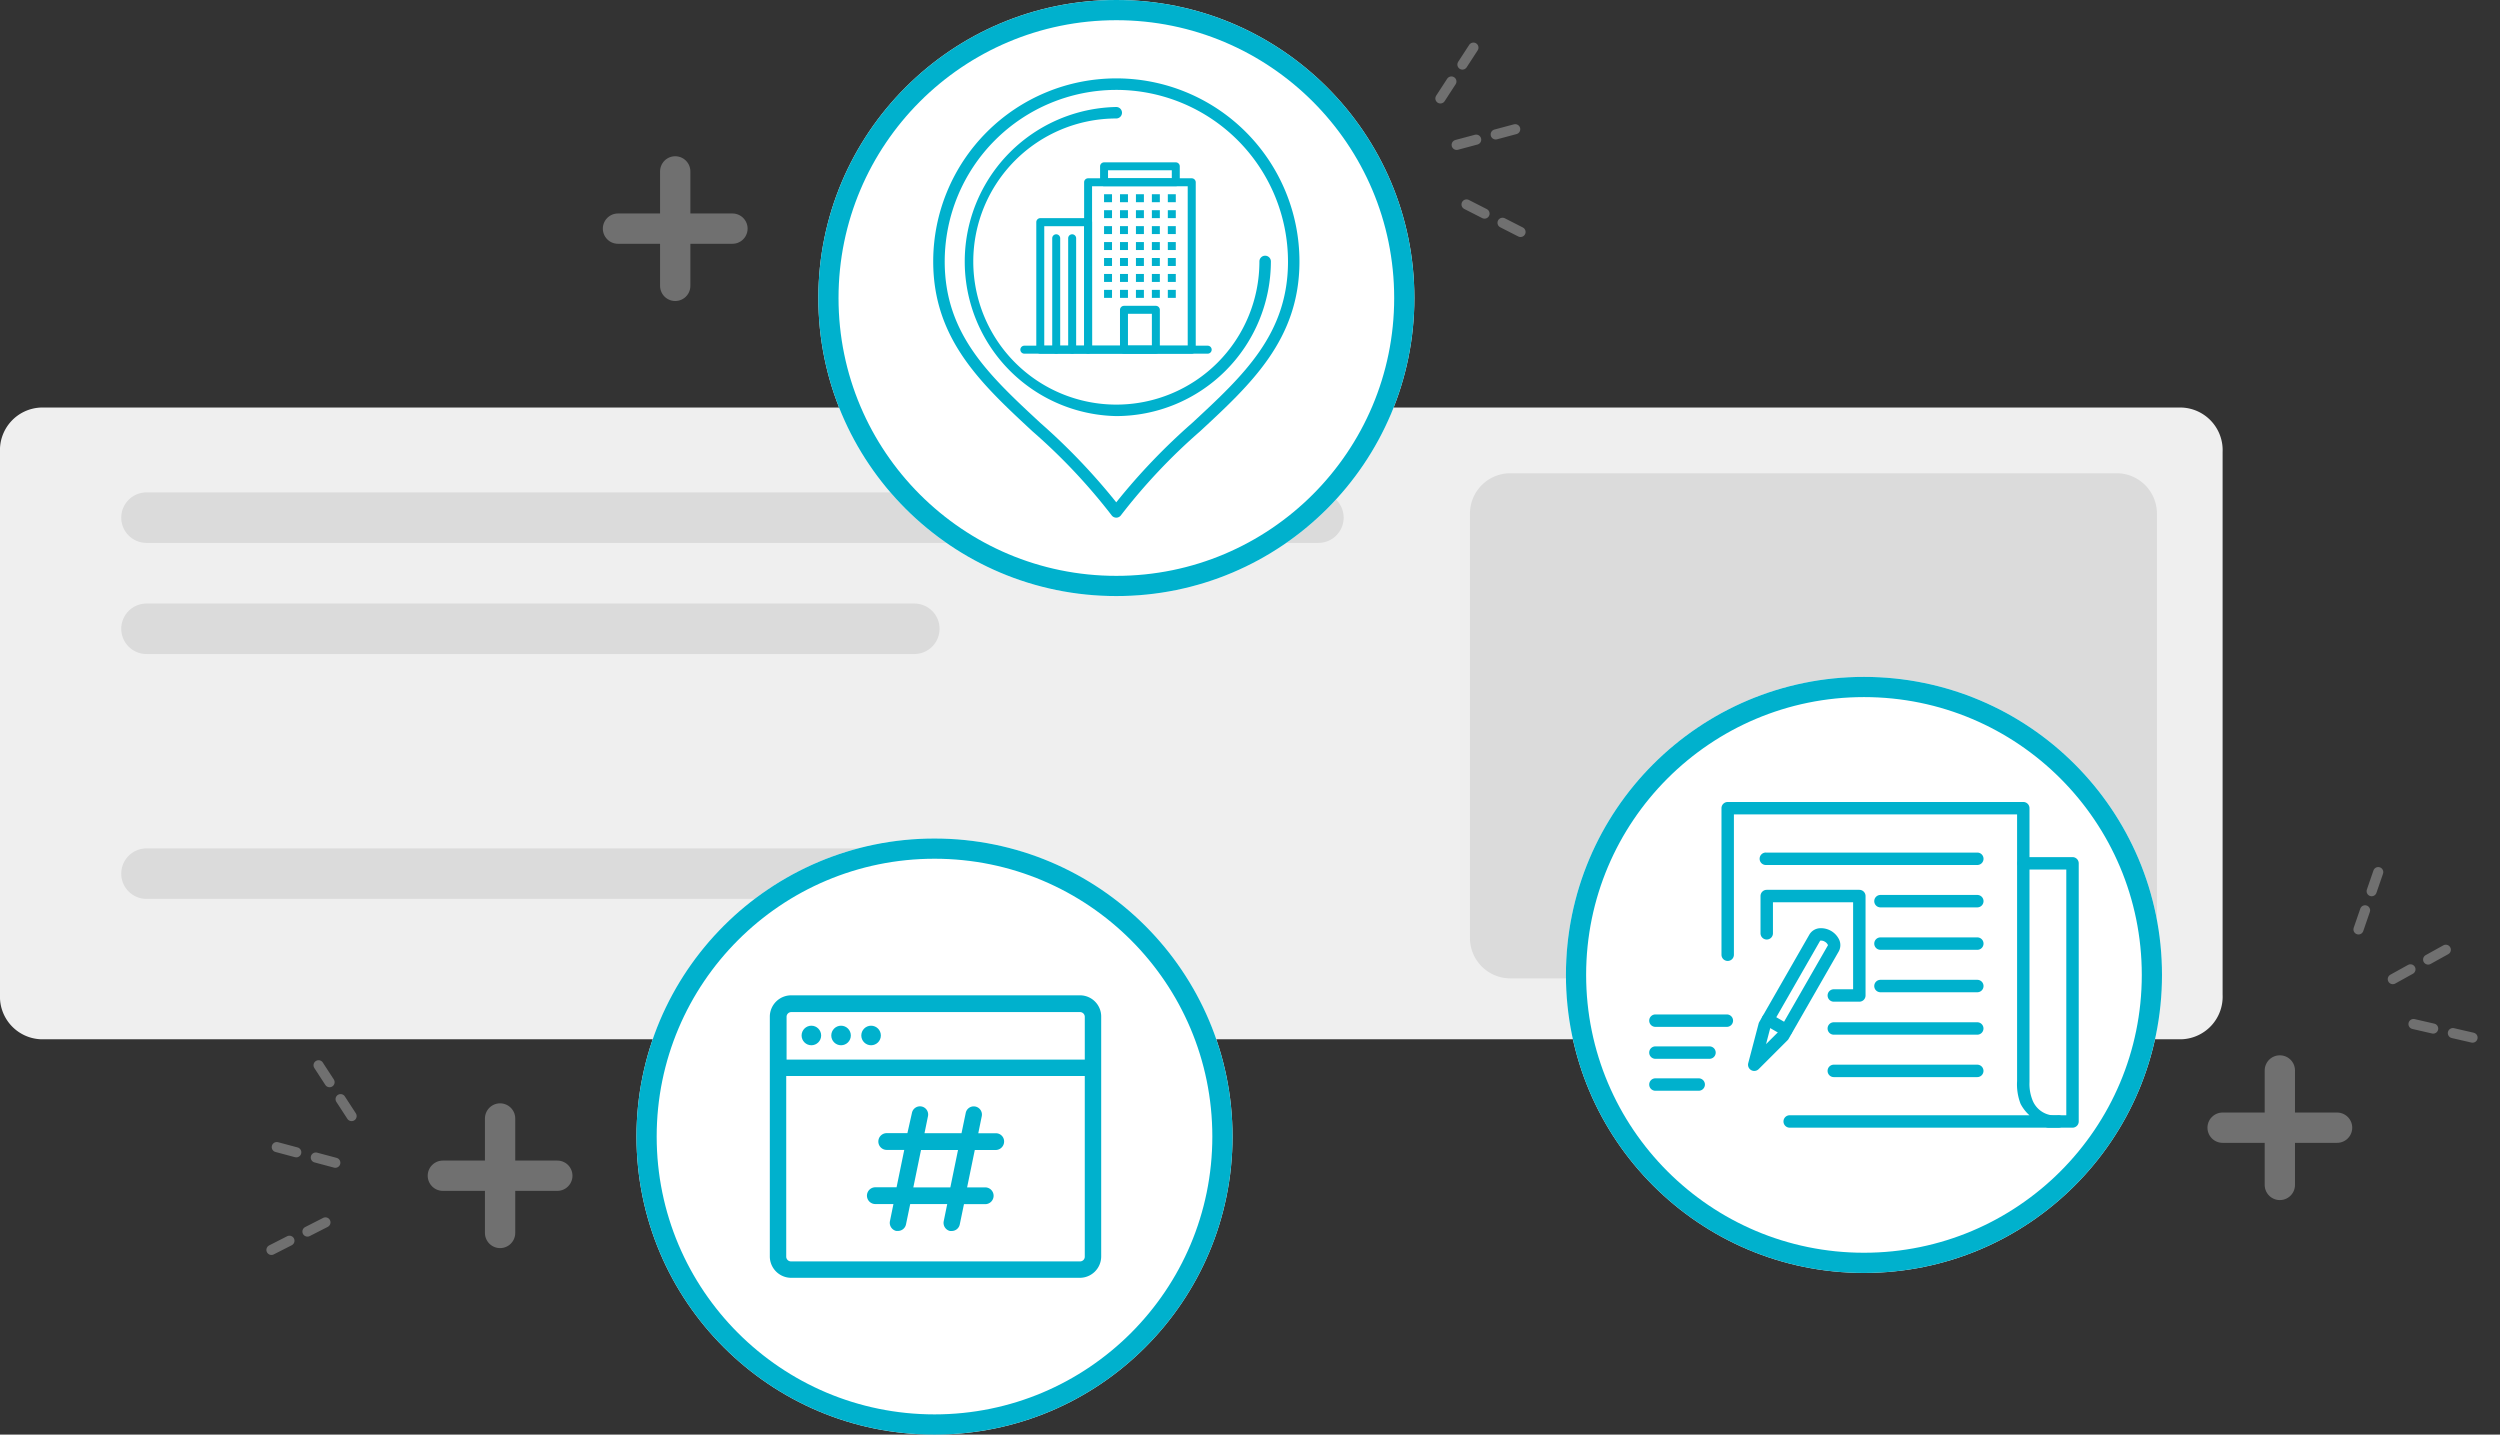 <svg xmlns="http://www.w3.org/2000/svg" width="247.457" height="142">
    <rect width="100%" height="100%" fill="#333333" stroke="none"/>
    <defs>
        <style>
            .cls-3{fill:#fff;stroke:#00b1cd;stroke-width:2px}.cls-4{fill:#00b1cd}.cls-5,.cls-6,.cls-7,.cls-9{fill:none}.cls-5,.cls-7{stroke:#707070}.cls-5,.cls-6,.cls-7{stroke-linecap:round}.cls-5{stroke-width:3px}.cls-6{stroke:#dbdbdb;stroke-width:5px}.cls-7{stroke-dasharray:2 2}.cls-8{stroke:none}
        </style>
    </defs>
    <g id="Group_8153" data-name="Group 8153" transform="translate(-552.752 -315.5)">
        <g id="Group_8151" data-name="Group 8151" transform="translate(-13.248 -10.5)">
            <path id="Path_6086" data-name="Path 6086" d="M314 60h212a4.218 4.218 0 0 1 4 4.406v53.714a4.218 4.218 0 0 1-4 4.406H314a4.218 4.218 0 0 1-4-4.406V64.406A4.218 4.218 0 0 1 314 60z" transform="translate(256 306.342)" style="fill:#efefef"/>
            <path id="Path_28676" data-name="Path 28676" d="M84 0h60a4 4 0 0 1 4 4v42a4 4 0 0 1-4 4H84a4 4 0 0 1-4-4V4a4 4 0 0 1 4-4z" transform="translate(631.5 372.842)" style="fill:#dbdbdb"/>
            <g id="Ellipse_446" data-name="Ellipse 446" class="cls-3" transform="translate(721 393)">
                <circle class="cls-8" cx="29.5" cy="29.5" r="29.5"/>
                <circle class="cls-9" cx="29.5" cy="29.5" r="28.5"/>
            </g>
            <g id="Group_8143" data-name="Group 8143" transform="translate(19.378 -374.367)">
                <g id="Group_8137" data-name="Group 8137" transform="translate(709.864 779.748)">
                    <g id="Group_8136" data-name="Group 8136">
                        <path id="Path_28658" data-name="Path 28658" class="cls-4" d="M36.514 31.334a.615.615 0 1 0 0 1.23h4.215v24.322h-1.75a.615.615 0 1 0 0 1.23h2.365a.615.615 0 0 0 .615-.615V31.949a.615.615 0 0 0-.615-.615z" transform="translate(.557 -25.876)"/>
                        <path id="Path_28659" data-name="Path 28659" class="cls-4" d="M12.7 26.9a.615.615 0 0 0-.615.615v14.504a.615.615 0 1 0 1.23 0v-13.89h28.03v26.449-.053a5.374 5.374 0 0 0 .346 2.254 4.013 4.013 0 0 0 .875 1.129H18.837a.615.615 0 1 0 0 1.23h26.6a.615.615 0 1 0 0-1.23 2.389 2.389 0 0 1-2.6-1.584 4.3 4.3 0 0 1-.264-1.692V27.514a.615.615 0 0 0-.615-.615H12.7z" transform="translate(-4.93 -26.898)"/>
                        <path id="Path_28663" data-name="Path 28663" class="cls-4" d="M21 36.5a1.288 1.288 0 0 0-1.009.61l-4.972 8.675a.615.615 0 0 0-.062.149l-1.029 3.922a.615.615 0 0 0 1.029.591l2.862-2.86a.615.615 0 0 0 .1-.13l4.974-8.673a1.3 1.3 0 0 0 .022-1.18A2 2 0 0 0 21 36.5zm.058 1.223c-.013.022-.03.008.055 0a.723.723 0 0 1 .392.106.74.74 0 0 1 .291.291c.037.079.016.075.029.053l-4.934 8.6-1.2 1.2.43-1.644 4.934-8.606z" transform="translate(-4.125 -24.002)"/>
                        <path id="Path_28664" data-name="Path 28664" class="cls-4" d="M15.583 43.346a.615.615 0 0 0-.264 1.151l1.8 1.041a.615.615 0 0 0 .618-1.065l-1.8-1.041a.615.615 0 0 0-.353-.087z" transform="translate(-3.871 -22.422)"/>
                        <path id="Path_28665" data-name="Path 28665" class="cls-4" d="M10.516 41.268a.615.615 0 1 0 0 1.23h7.07a.615.615 0 1 0 0-1.23z" transform="translate(-9.9 -20.237)"/>
                        <path id="Path_28666" data-name="Path 28666" class="cls-4" d="M10.516 43.838a.615.615 0 1 0 0 1.23h5.352a.615.615 0 1 0 0-1.23z" transform="translate(-9.9 -19.645)"/>
                        <path id="Path_28667" data-name="Path 28667" class="cls-4" d="M10.516 46.408a.615.615 0 1 0 0 1.23H14.8a.615.615 0 1 0 0-1.23z" transform="translate(-9.9 -19.053)"/>
                        <path id="Path_28668" data-name="Path 28668" class="cls-4" d="M21.236 48.033a.615.615 0 1 0 0 1.23h14.2a.615.615 0 1 0 0-1.23z" transform="translate(-2.963 -22.029)"/>
                        <path id="Path_28669" data-name="Path 28669" class="cls-4" d="M15.84 33.967a.615.615 0 0 0-.615.615v3.689a.615.615 0 1 0 1.23 0V35.2h7.935v8.61h-1.91a.615.615 0 1 0 0 1.23h2.526a.615.615 0 0 0 .615-.615v-9.843a.615.615 0 0 0-.615-.615z" transform="translate(-4.206 -25.27)"/>
                        <path id="Path_28670" data-name="Path 28670" class="cls-4" d="M24.99 37.793a.615.615 0 1 0 0 1.23h9.586a.615.615 0 1 0 0-1.23z" transform="translate(-2.098 -24.388)"/>
                        <path id="Path_28671" data-name="Path 28671" class="cls-4" d="M21.236 44.621a.615.615 0 1 0 0 1.23h14.2a.615.615 0 1 0 0-1.23z" transform="translate(-2.963 -22.815)"/>
                        <path id="Path_28672" data-name="Path 28672" class="cls-4" d="M24.99 41.207a.615.615 0 1 0 0 1.23h9.586a.615.615 0 1 0 0-1.23z" transform="translate(-2.098 -23.602)"/>
                        <path id="Path_28673" data-name="Path 28673" class="cls-4" d="M24.99 34.379a.615.615 0 1 0 0 1.23h9.586a.615.615 0 1 0 0-1.23z" transform="translate(-2.098 -25.175)"/>
                        <path id="Path_28674" data-name="Path 28674" class="cls-4" d="M15.74 30.967a.616.616 0 0 0 .06 1.233h20.9a.615.615 0 1 0 0-1.23H15.8a.615.615 0 0 0-.062 0z" transform="translate(-4.222 -25.961)"/>
                    </g>
                </g>
            </g>
            <g id="Group_8144" data-name="Group 8144" transform="translate(131.335 64.211)">
                <path id="Line_812" data-name="Line 812" class="cls-5" transform="translate(484.165 372.5)" d="M0 0v11.33"/>
                <path id="Line_813" data-name="Line 813" class="cls-5" transform="translate(478.5 378.165)" d="M11.33 0H0"/>
            </g>
            <g id="Group_8145" data-name="Group 8145" transform="translate(148.67 -29.535)">
                <path id="Line_812-2" data-name="Line 812" class="cls-5" transform="translate(484.165 372.5)" d="M0 0v11.33"/>
                <path id="Line_813-2" data-name="Line 813" class="cls-5" transform="translate(478.5 378.165)" d="M11.33 0H0"/>
            </g>
            <g id="Group_8146" data-name="Group 8146" transform="translate(307.5 59.457)">
                <path id="Line_812-3" data-name="Line 812" class="cls-5" transform="translate(484.165 372.5)" d="M0 0v11.33"/>
                <path id="Line_813-3" data-name="Line 813" class="cls-5" transform="translate(478.5 378.165)" d="M11.33 0H0"/>
            </g>
            <path id="Line_814" data-name="Line 814" class="cls-6" transform="translate(580.5 377.238)" d="M116 0H0"/>
            <path id="Line_815" data-name="Line 815" class="cls-6" transform="translate(580.5 388.238)" d="M76 0H0"/>
            <path id="Line_816" data-name="Line 816" class="cls-6" transform="translate(580.5 412.475)" d="M76 0H0"/>
            <g id="Ellipse_451" data-name="Ellipse 451" class="cls-3" transform="translate(647 326)">
                <circle class="cls-8" cx="29.5" cy="29.5" r="29.5"/>
                <circle class="cls-9" cx="29.5" cy="29.5" r="28.5"/>
            </g>
            <g id="Group_8149" data-name="Group 8149" transform="translate(587.248 333.762)">
                <g id="Group_8134" data-name="Group 8134" transform="translate(71.126)">
                    <g id="Group_8125" data-name="Group 8125">
                        <g id="Group_8124" data-name="Group 8124">
                            <g id="Group_8121" data-name="Group 8121">
                                <path id="Path_28648" data-name="Path 28648" class="cls-4" d="M89.8 43.477a.568.568 0 0 1-.459-.234 57.816 57.816 0 0 0-7.821-8.3c-5.059-4.691-9.838-9.121-9.838-16.821a18.126 18.126 0 0 1 36.252 0c0 7.7-4.782 12.127-9.845 16.816a57.753 57.753 0 0 0-7.83 8.309.568.568 0 0 1-.459.23zm0-42.341a17 17 0 0 0-16.98 16.982c0 7.2 4.39 11.274 9.474 15.987a61.967 61.967 0 0 1 7.506 7.854 61.908 61.908 0 0 1 7.519-7.859c5.087-4.712 9.481-8.782 9.481-15.983a17.009 17.009 0 0 0-17-16.981z" transform="translate(-71.684)"/>
                            </g>
                            <g id="Group_8122" data-name="Group 8122" transform="translate(2.829 2.829)">
                                <path id="Path_28649" data-name="Path 28649" class="cls-4" d="M115.79 59.413a15.3 15.3 0 0 1 0-30.594.568.568 0 1 1 0 1.136 14.161 14.161 0 1 0 14.17 14.151.568.568 0 1 1 1.136 0 15.324 15.324 0 0 1-15.306 15.307z" transform="translate(-100.503 -28.819)"/>
                            </g>
                        </g>
                    </g>
                    <g id="Group_8133" data-name="Group 8133" transform="translate(8.623 8.308)">
                        <g id="Group_8126" data-name="Group 8126" transform="translate(6.312 1.578)">
                            <path id="Path_28651" data-name="Path 28651" class="cls-4" d="M234.5 118.072h-10.259a.4.4 0 0 1-.395-.395v-16.57a.394.394 0 0 1 .395-.394H234.5a.4.4 0 0 1 .395.394v16.57a.4.4 0 0 1-.395.395zm-9.863-.789h9.463V101.5h-9.468z" transform="translate(-223.846 -100.713)"/>
                        </g>
                        <g id="Group_8127" data-name="Group 8127" transform="translate(7.89)">
                            <path id="Path_28652" data-name="Path 28652" class="cls-4" d="M247.419 87h-7.1a.4.4 0 0 1-.394-.395v-1.574a.4.4 0 0 1 .394-.394h7.1a.394.394 0 0 1 .394.394v1.578a.394.394 0 0 1-.394.391zm-6.707-.789h6.312v-.789h-6.312z" transform="translate(-239.923 -84.637)"/>
                        </g>
                        <g id="Group_8128" data-name="Group 8128" transform="translate(1.578 5.523)">
                            <path id="Path_28653" data-name="Path 28653" class="cls-4" d="M180.746 154.32h-4.734a.4.4 0 0 1-.395-.395V141.3a.4.4 0 0 1 .395-.395h4.734a.4.4 0 0 1 .394.395v12.624a.4.4 0 0 1-.394.396zm-4.34-.789h3.945V141.7h-3.945z" transform="translate(-175.617 -140.906)"/>
                        </g>
                        <path id="Rectangle_11642" data-name="Rectangle 11642" class="cls-4" transform="translate(8.285 3.156)" d="M0 0h.789v.789H0z"/>
                        <path id="Rectangle_11643" data-name="Rectangle 11643" class="cls-4" transform="translate(9.863 3.156)" d="M0 0h.789v.789H0z"/>
                        <path id="Rectangle_11644" data-name="Rectangle 11644" class="cls-4" transform="translate(11.441 3.156)" d="M0 0h.789v.789H0z"/>
                        <path id="Rectangle_11645" data-name="Rectangle 11645" class="cls-4" transform="translate(13.019 3.156)" d="M0 0h.789v.789H0z"/>
                        <path id="Rectangle_11646" data-name="Rectangle 11646" class="cls-4" transform="translate(14.597 3.156)" d="M0 0h.789v.789H0z"/>
                        <path id="Rectangle_11647" data-name="Rectangle 11647" class="cls-4" transform="translate(8.285 4.734)" d="M0 0h.789v.789H0z"/>
                        <path id="Rectangle_11648" data-name="Rectangle 11648" class="cls-4" transform="translate(9.863 4.734)" d="M0 0h.789v.789H0z"/>
                        <path id="Rectangle_11649" data-name="Rectangle 11649" class="cls-4" transform="translate(11.441 4.734)" d="M0 0h.789v.789H0z"/>
                        <path id="Rectangle_11650" data-name="Rectangle 11650" class="cls-4" transform="translate(13.019 4.734)" d="M0 0h.789v.789H0z"/>
                        <path id="Rectangle_11651" data-name="Rectangle 11651" class="cls-4" transform="translate(14.597 4.734)" d="M0 0h.789v.789H0z"/>
                        <path id="Rectangle_11652" data-name="Rectangle 11652" class="cls-4" transform="translate(8.285 6.312)" d="M0 0h.789v.789H0z"/>
                        <path id="Rectangle_11653" data-name="Rectangle 11653" class="cls-4" transform="translate(9.863 6.312)" d="M0 0h.789v.789H0z"/>
                        <path id="Rectangle_11654" data-name="Rectangle 11654" class="cls-4" transform="translate(11.441 6.312)" d="M0 0h.789v.789H0z"/>
                        <path id="Rectangle_11655" data-name="Rectangle 11655" class="cls-4" transform="translate(13.019 6.312)" d="M0 0h.789v.789H0z"/>
                        <path id="Rectangle_11656" data-name="Rectangle 11656" class="cls-4" transform="translate(14.597 6.312)" d="M0 0h.789v.789H0z"/>
                        <path id="Rectangle_11657" data-name="Rectangle 11657" class="cls-4" transform="translate(8.285 7.89)" d="M0 0h.789v.789H0z"/>
                        <path id="Rectangle_11658" data-name="Rectangle 11658" class="cls-4" transform="translate(9.863 7.89)" d="M0 0h.789v.789H0z"/>
                        <path id="Rectangle_11659" data-name="Rectangle 11659" class="cls-4" transform="translate(11.441 7.89)" d="M0 0h.789v.789H0z"/>
                        <path id="Rectangle_11660" data-name="Rectangle 11660" class="cls-4" transform="translate(13.019 7.89)" d="M0 0h.789v.789H0z"/>
                        <path id="Rectangle_11661" data-name="Rectangle 11661" class="cls-4" transform="translate(14.597 7.89)" d="M0 0h.789v.789H0z"/>
                        <path id="Rectangle_11662" data-name="Rectangle 11662" class="cls-4" transform="translate(8.285 9.468)" d="M0 0h.789v.789H0z"/>
                        <path id="Rectangle_11663" data-name="Rectangle 11663" class="cls-4" transform="translate(9.863 9.468)" d="M0 0h.789v.789H0z"/>
                        <path id="Rectangle_11664" data-name="Rectangle 11664" class="cls-4" transform="translate(11.441 9.468)" d="M0 0h.789v.789H0z"/>
                        <path id="Rectangle_11665" data-name="Rectangle 11665" class="cls-4" transform="translate(13.019 9.468)" d="M0 0h.789v.789H0z"/>
                        <path id="Rectangle_11666" data-name="Rectangle 11666" class="cls-4" transform="translate(14.597 9.468)" d="M0 0h.789v.789H0z"/>
                        <path id="Rectangle_11667" data-name="Rectangle 11667" class="cls-4" transform="translate(8.285 11.047)" d="M0 0h.789v.789H0z"/>
                        <path id="Rectangle_11668" data-name="Rectangle 11668" class="cls-4" transform="translate(9.863 11.047)" d="M0 0h.789v.789H0z"/>
                        <path id="Rectangle_11669" data-name="Rectangle 11669" class="cls-4" transform="translate(11.441 11.047)" d="M0 0h.789v.789H0z"/>
                        <path id="Rectangle_11670" data-name="Rectangle 11670" class="cls-4" transform="translate(13.019 11.047)" d="M0 0h.789v.789H0z"/>
                        <path id="Rectangle_11671" data-name="Rectangle 11671" class="cls-4" transform="translate(14.597 11.047)" d="M0 0h.789v.789H0z"/>
                        <path id="Rectangle_11672" data-name="Rectangle 11672" class="cls-4" transform="translate(8.285 12.624)" d="M0 0h.789v.789H0z"/>
                        <path id="Rectangle_11673" data-name="Rectangle 11673" class="cls-4" transform="translate(9.863 12.624)" d="M0 0h.789v.789H0z"/>
                        <path id="Rectangle_11674" data-name="Rectangle 11674" class="cls-4" transform="translate(11.441 12.624)" d="M0 0h.789v.789H0z"/>
                        <path id="Rectangle_11675" data-name="Rectangle 11675" class="cls-4" transform="translate(13.019 12.624)" d="M0 0h.789v.789H0z"/>
                        <path id="Rectangle_11676" data-name="Rectangle 11676" class="cls-4" transform="translate(14.597 12.624)" d="M0 0h.789v.789H0z"/>
                        <g id="Group_8129" data-name="Group 8129" transform="translate(9.863 14.203)">
                            <path id="Path_28654" data-name="Path 28654" class="cls-4" d="M263.571 234.064h-3.156a.4.4 0 0 1-.394-.395v-3.945a.4.4 0 0 1 .394-.395h3.156a.4.4 0 0 1 .395.395v3.945a.4.4 0 0 1-.395.395zm-2.761-.789h2.367v-3.156h-2.367z" transform="translate(-260.021 -229.33)"/>
                        </g>
                        <g id="Group_8130" data-name="Group 8130" transform="translate(3.156 7.101)">
                            <path id="Path_28655" data-name="Path 28655" class="cls-4" d="M192.086 168.82a.4.4 0 0 1-.395-.395v-11.046a.395.395 0 0 1 .789 0v11.046a.4.4 0 0 1-.394.395z" transform="translate(-191.692 -156.984)"/>
                        </g>
                        <g id="Group_8131" data-name="Group 8131" transform="translate(4.734 7.101)">
                            <path id="Path_28656" data-name="Path 28656" class="cls-4" d="M208.164 168.82a.4.4 0 0 1-.395-.395v-11.046a.395.395 0 0 1 .789 0v11.046a.4.4 0 0 1-.394.395z" transform="translate(-207.769 -156.984)"/>
                        </g>
                        <g id="Group_8132" data-name="Group 8132" transform="translate(0 18.148)">
                            <path id="Path_28657" data-name="Path 28657" class="cls-4" d="M178.079 270.313h-18.147a.394.394 0 1 1 0-.789h18.148a.394.394 0 1 1 0 .789z" transform="translate(-159.537 -269.524)"/>
                        </g>
                    </g>
                </g>
            </g>
            <g id="Ellipse_452" data-name="Ellipse 452" class="cls-3" transform="translate(629 409)">
                <circle class="cls-8" cx="29.5" cy="29.5" r="29.5"/>
                <circle class="cls-9" cx="29.5" cy="29.5" r="28.5"/>
            </g>
            <g id="Group_8150" data-name="Group 8150" transform="translate(639.699 415.02)">
                <circle id="Ellipse_448" data-name="Ellipse 448" class="cls-4" cx=".968" cy=".968" r=".968" transform="translate(5.645 12.507)"/>
                <circle id="Ellipse_449" data-name="Ellipse 449" class="cls-4" cx=".968" cy=".968" r=".968" transform="translate(8.583 12.507)"/>
                <circle id="Ellipse_450" data-name="Ellipse 450" class="cls-4" cx=".968" cy=".968" r=".968" transform="translate(11.555 12.507)"/>
                <path id="Path_28681" data-name="Path 28681" class="cls-4" d="M33.226 9.5H4.608A2.117 2.117 0 0 0 2.5 11.608v23.745a2.117 2.117 0 0 0 2.108 2.108h28.584a2.117 2.117 0 0 0 2.108-2.108v-23.71A2.1 2.1 0 0 0 33.226 9.5zM4.608 11.159h28.584a.472.472 0 0 1 .484.484v4.217H4.159v-4.217a.466.466 0 0 1 .449-.484zm28.618 24.678H4.608a.472.472 0 0 1-.484-.484V17.484h29.551v17.869a.466.466 0 0 1-.449.484z"/>
                <path id="Path_28682" data-name="Path 28682" class="cls-4" d="M43.154 43.923h-1.763l.346-1.694a.81.81 0 1 0-1.59-.311l-.415 2h-3.664l.346-1.694a.81.81 0 1 0-1.59-.311l-.449 2H32.3a.83.83 0 0 0 0 1.659h1.763l-.76 3.7H31.23a.83.83 0 1 0 0 1.659h1.763l-.346 1.694a.825.825 0 0 0 .622.968h.173a.814.814 0 0 0 .795-.657l.415-2h3.664l-.346 1.694a.825.825 0 0 0 .622.968h.173a.814.814 0 0 0 .795-.657l.415-2h2.074a.83.83 0 1 0 0-1.659h-1.764l.76-3.7h2.074a.841.841 0 0 0 .829-.829.812.812 0 0 0-.794-.83zm-4.528 5.357h-3.664l.76-3.7h3.664z" transform="translate(-18.257 -20.771)"/>
            </g>
            <path id="Line_817" data-name="Line 817" class="cls-7" transform="rotate(-14.98 1612.079 -2524.337)" d="M0 5.007 5.563 0"/>
            <path id="Line_820" data-name="Line 820" class="cls-7" transform="rotate(-165.02 329.094 178.741)" d="m0 0 5.563 5.006"/>
            <path id="Line_823" data-name="Line 823" class="cls-7" transform="rotate(-29 1228.688 -1342.466)" d="m0 0 5.563 5.006"/>
            <path id="Line_819" data-name="Line 819" class="cls-7" transform="rotate(-14.98 1672.316 -2531.433)" d="m0 0 5.563 5.007"/>
            <path id="Line_821" data-name="Line 821" class="cls-7" transform="rotate(-165.02 328.162 186.676)" d="M0 5.007 5.563 0"/>
            <path id="Line_824" data-name="Line 824" class="cls-7" transform="rotate(-29 1198.18 -1334.12)" d="M0 5.007 5.563 0"/>
            <path id="Line_818" data-name="Line 818" class="cls-7" transform="rotate(-14.98 1649.408 -2530.665)" d="M0 0h7.788"/>
            <path id="Line_822" data-name="Line 822" class="cls-7" transform="rotate(-165.02 328.592 181.157)" d="M0 0h7.788"/>
            <path id="Line_825" data-name="Line 825" class="cls-7" transform="rotate(-29 1219.073 -1340.727)" d="M0 0h7.788"/>
        </g>
    </g>
</svg>
